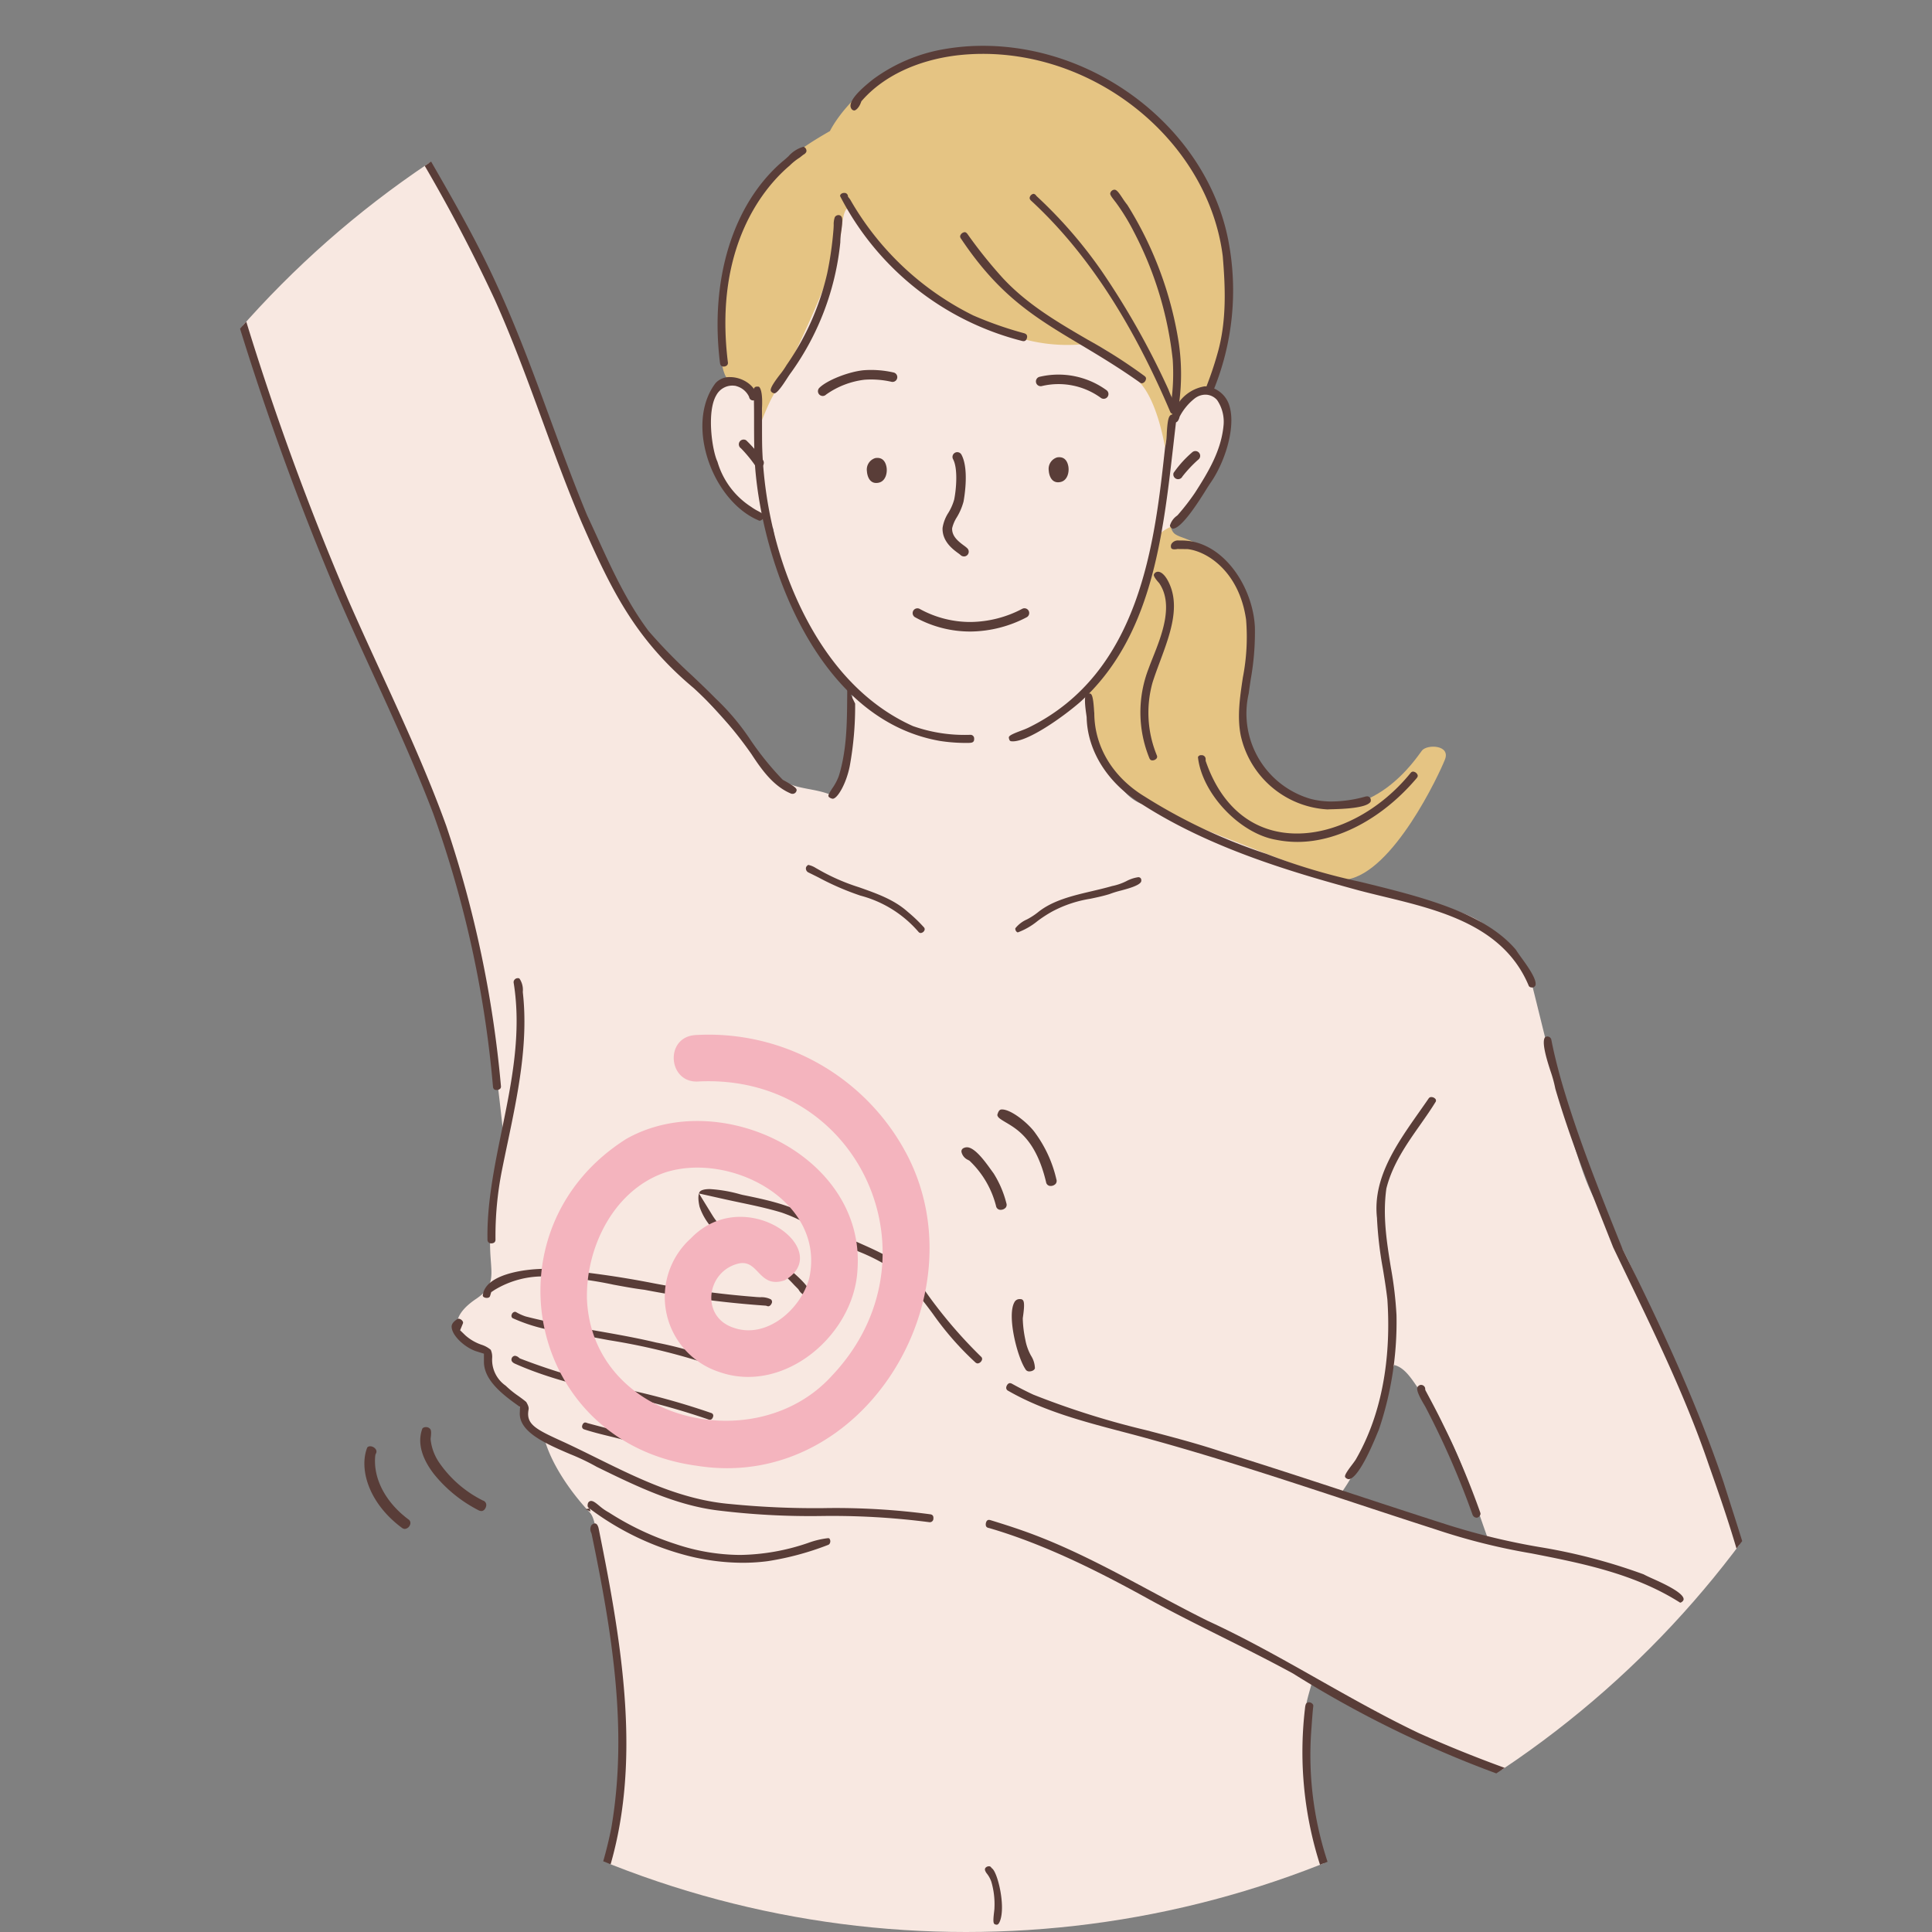 <?xml version="1.0" encoding="UTF-8"?> <svg xmlns="http://www.w3.org/2000/svg" xmlns:xlink="http://www.w3.org/1999/xlink" width="276" height="276" viewBox="0 0 276 276"><rect x="0" y="0" width="276" height="276" fill="#808080" stroke="none"/><defs><clipPath id="clip-path"><circle id="楕円形_785" data-name="楕円形 785" cx="138" cy="138" r="138" fill="none"></circle></clipPath></defs><g id="アートワーク_56" data-name="アートワーク 56" transform="translate(138 138)"><g id="グループ_18373" data-name="グループ 18373" transform="translate(-138 -138)"><g id="グループ_18372" data-name="グループ 18372"><g id="グループ_18371" data-name="グループ 18371" clip-path="url(#clip-path)"><g id="グループ_18370" data-name="グループ 18370" transform="translate(25.172 -184.899)"><path id="パス_31604" data-name="パス 31604" d="M163.486,70.977s-.365,2.646.548,3.467,3.467.731,6.386,4.015,5.656,6.477,4.744,12.682-3.741,17.973,6.751,21.623,16.788-6.387,17.518-7.3,4.105-.821,3.284,1.277-7.39,16.149-14.05,17.153-14.689-3.467-24.086-7.481-14.325-15.875-14.6-18.7S159.746,72.345,163.486,70.977Z" transform="translate(-21.465 186.654)" fill="#e5c483"></path><path id="パス_31605" data-name="パス 31605" d="M246.68,220.7c-2.41-5.642-4.2-12.313-6.568-17.974-.885-1.9-1.9-4.842-2.972-6.633-1.894-3.576-3.114-7.448-4.887-11.084-1.874-4.067-4.593-7.691-6.231-11.873-3.022-7.653-7.367-26.864-7.888-28.439a22.445,22.445,0,0,0-7.214-8.618c-3.717-2.491-14.492-4.316-15.071-4.421-5.173-.941-27.119-9.876-33.408-12.449a6.421,6.421,0,0,1-3.813-4.674,9.576,9.576,0,0,1-3.365-7.7,17.962,17.962,0,0,1-.506-3.766,29.509,29.509,0,0,0,4.795-6.361,13.678,13.678,0,0,0,1.915-4.287,17.5,17.5,0,0,0,1.1-3.559,9.82,9.82,0,0,1,.805-1.6c.576-2.487,1.009-4.346,1.13-4.829.13-.523-.75-1.873,3.447-3.332,2.672-4.325,6.69-9.377,6.876-14.473.144-2.055-1.731-3.828-2.39-4.852-.256-.4.346-1.468.53-1.991,4.795-21.006-6.068-40.956-27.636-45.6-9.72-1.65-21.938,1.936-27.129,10.8-4.288,3.681-9.181,6.995-11.939,12.123-2.906,5.979-3.7,13.1-3.345,19.707.052,1.481.788,3.005.391,4.454-.116.293-.918.3-1.048.578-4.014,4.562-1.378,11.194,1,14.872,1.52,2.429,5.145,2.731,6.578,5.188,1.268,7.859,4.353,16.786,11.186,21.972.454,3.833-.578,6.679-.578,10.529,0,2.237-2.121,5.592-1.659,5.823-3.008-1.5-5.735-.82-8.368-2.861-4.685-4.924-9.127-9.979-13.728-15.011a95.156,95.156,0,0,1-8.06-10.194,102.137,102.137,0,0,1-8.072-17.517c-4.594-12.274-8.794-26.143-15.6-37.411-2.913-5.15-5.673-10.353-8.906-15.31-.652-1.083-.843-2.631-1.459-3.779A115.9,115.9,0,0,0,57-6.464c.628-8.516,1.435-18.934,1.949-27.59a209.18,209.18,0,0,0,1.613-22.9c.349-4.888.586-7.682.706-12.588a109.918,109.918,0,0,0,1.9-15.2c1.034-5.854,1.259-11.743,3.78-17.165,3.368-1.655,6.758-4.9,8.393-6.478,3.238-2.959,5.048-6.017,7.047-9.854,2.78-5.336,5.69-10.4,8.612-15.1.789-1.744,3.522-3.618,3.272-5.595-.431-3.421-4.546-1.332-6.235.861-1.739,1.936-3.875,3.41-5.759,5.186-3.808,3.588-4.164,5.394-9.674,3.768-.266-5.219-.967-10.2-.792-15.415-.012-4.851-.331-9.7-.071-14.55.106-4.848.982-10.562-.559-15.174-1.089-3.262-4.646-4.124-6.5,3.177-2.168,8.565-1.637-.919-7.633-3.509-2.086-.9-3.367-3.366-6.393,3.373-.593,1.322-.6,3.816-1.194,5.114-3.236,3.973-4.177,2.26-4.735,7.958-.322,2.224-.019,4.386-.147,6.628-.293,3.951-1.119,7.848-1.336,11.808-.043,5.707.439,11.705.9,17.4.665,3.893,1.505,7.736,2.072,11.64v0a11.965,11.965,0,0,1,.383,4.837c-1.642,12.044-4.592,21.544-6.53,32.6C38.4-65.749,37-58.958,35.562-51.36,33.7-41.212,31.709-31.07,30.635-20.8c-.859,4.912-2.072,9.094-3.193,13.959-1.916,10.674-4,22.274-.792,32.219.245,3.272,8.509,29.682,12.744,41.043,1.782,4.084,3.376,8.644,4.835,12.864,2.535,8.884,6.7,14.228,10.036,22.808,1.742,4.286,2.955,7.807,4.9,12.157a114.518,114.518,0,0,1,5.772,14.483c3.714,11.328,6.38,37.9,6.387,38.137-1.369,5.748-1.662,6.222-1.695,11.824-.97,6.805,1.6,8.665-2.265,11.249-3.989,2.7-3.126,5.212-.215,6.721,1.067,1.063,1.377.2,2.076,1.589a4.788,4.788,0,0,0,2.463,5.109c2.972,1.208,1.606,4.731,5.474,6.569,1,3.668,3.856,7.723,6.386,10.4.909.9.759,2.61,1.46,3.74-.014.55.807,3.705,1,5.565a150.9,150.9,0,0,1,1.908,25.188c.186,5.46.254,11.071-1.573,16.3-1.62,3.838-3.37,7.677-3.933,11.847H193.08q-.08-.415-.169-.824a72.928,72.928,0,0,0-3.682-9.3c-2.077-6-2.715-12.371-2.9-18.681.028-2.021-.4-4.013-.38-6.026.116-.972.649-2.582.877-3.533,4.752,3.115,9.782,5.207,15.105,7.487,3.517,1.322,6.885,2.953,10.291,4.523,7.457,2.629,15.072,5.443,23.019,6.016C260.147,264.806,250.568,235.113,246.68,220.7Zm-37.771,3.284c-6.8-3.113-11.4-3.923-18.156-6.021,4.417-5.965,4.906-11.982,7.8-18.588,2.071.462,3.263,3.533,4.7,4.994,4.5,6.331,6.213,13.045,8.849,20.254C211.008,224.166,209.449,224.234,208.909,223.987Z" transform="translate(-24.554 180.532)" fill="#f8e8e1"></path><path id="パス_31606" data-name="パス 31606" d="M116.087,18.544c-4.859,2.821-15.145,8.667-15.784,26.367-.266,7.389,1,8.849,1,8.849s5.183,1.726,4.652,6.477c-.181,1.624.841-1.961,2.189-4.223s9.014-17.806,9.57-23.28,1.631-2.367,2.657-1.053c3.974,5.088,10.548,13.873,23.812,16.7a23.964,23.964,0,0,0,7.647.652c3.687-.473,5.9,2.675,8.506,5.424s3.618,9.309,3.618,9.309.908-7.163,3.416-7.476a10.133,10.133,0,0,0,3.178-.7s3.159-9.939,2.742-17.978c-.552-10.67-11.5-24.128-20.715-27.641-7.664-2.919-20.465-3.973-25.842-1.2C118.732,12.887,116.087,18.544,116.087,18.544Z" transform="translate(-22.693 185.076)" fill="#e5c483"></path><path id="パス_31607" data-name="パス 31607" d="M44.066-163.734c.522-1,2.086-3.6,2.7-3.225s1.612.474,1.8,1.328a17.575,17.575,0,0,1,.285,1.9L47.337-136.14l-5.073.9s-.473-18.445-.19-19.393S44.066-163.734,44.066-163.734Z" transform="translate(-24.134 180.771)" fill="#f8e8e1"></path><path id="パス_31608" data-name="パス 31608" d="M80.6,271.866a.478.478,0,0,1-.186-.038.62.62,0,0,1-.323-.347.483.483,0,0,1-.009-.366c1.4-3.07,2.511-5.628,3.388-8.129a58.626,58.626,0,0,0,1.88-7.093c2.458-14.272-.033-28.538-2.793-41.928l-.022-.1-.057-.158a1.112,1.112,0,0,1,0-1.017.685.685,0,0,1,.532-.306c.29,0,.445.368.523.677,3.511,17.3,6.248,34.129,1.2,49.72a92.784,92.784,0,0,1-3.569,8.7A.654.654,0,0,1,80.6,271.866Z" transform="translate(-23.193 190.149)" fill="#593d38"></path><path id="パス_31609" data-name="パス 31609" d="M186.858,266.851c-.153,0-.314-.042-.451-.35a52.829,52.829,0,0,1-4.471-28.274c.022-.252.075-.663.21-.759l.069-.051a.433.433,0,0,1,.288-.1.714.714,0,0,1,.49.21.427.427,0,0,1,.136.3c-.089.733-.145,1.518-.2,2.276l-.06.848a48.491,48.491,0,0,0,2.9,20.876c.573,1.639,1.134,3.049,1.716,4.309a.4.4,0,0,1-.023.412A.786.786,0,0,1,186.858,266.851Z" transform="translate(-20.684 190.765)" fill="#593d38"></path><path id="パス_31610" data-name="パス 31610" d="M111.9,113.185a.567.567,0,0,1-.241-.051c-2.476-1.046-4.135-3.356-5.623-5.633a57.525,57.525,0,0,0-8.171-9.358l-.068-.06c-8.3-6.961-11.721-13.869-15.988-23.615-2.045-4.8-3.875-9.792-5.645-14.622-2.091-5.709-4.255-11.613-6.808-17.293A232.729,232.729,0,0,0,58.087,21.308q-1.022-1.772-2.037-3.546c-.318-.6-.7-1.235-1.069-1.844a11.912,11.912,0,0,1-2.044-4.739,10.514,10.514,0,0,1,.046-1.35l.03-.438c0-.319.417-.472.637-.472a.363.363,0,0,1,.308.123l.069.076c.1.108.134.21.083.921a4.762,4.762,0,0,0,.274,2.351l.047.1c1.813,3.368,3.726,6.689,5.575,9.9,3.37,5.85,6.842,11.88,9.656,18.083,2.877,6.215,5.283,12.765,7.61,19.1,1.674,4.56,3.4,9.247,5.284,13.8.516,1.1.994,2.142,1.471,3.187,2.079,4.544,4.228,9.24,7.309,13.352A75.469,75.469,0,0,0,97.5,96.235c1.079,1.023,2.3,2.183,3.426,3.33l.073.07a34.065,34.065,0,0,1,4.938,5.9,42.833,42.833,0,0,0,4.433,5.494l.148.148.432.244c1.708.956,1.624,1.139,1.47,1.473A.577.577,0,0,1,111.9,113.185Z" transform="translate(-23.863 185.12)" fill="#593d38"></path><path id="パス_31611" data-name="パス 31611" d="M70.191,154.832c-.335,0-.493-.151-.525-.506a154.955,154.955,0,0,0-8.553-39.036c-2.59-6.79-5.647-13.46-8.6-19.909-1.683-3.674-3.393-7.408-5-11.107A404.233,404.233,0,0,1,31.2,38.263c-.061-.241-.143-.523-.226-.805a11.7,11.7,0,0,1-.343-1.36.374.374,0,0,1,.1-.288.78.78,0,0,1,.547-.207c.363,0,.445.176.48.368l.017.088a396.578,396.578,0,0,0,17.18,48.682c1.5,3.436,3.084,6.886,4.615,10.223l.042.092c3.281,7.149,6.675,14.543,9.382,22.039a161.038,161.038,0,0,1,7.815,37.2.453.453,0,0,1-.11.354A.708.708,0,0,1,70.191,154.832Z" transform="translate(-24.415 185.779)" fill="#593d38"></path><path id="パス_31612" data-name="パス 31612" d="M68.518,174.251a.507.507,0,0,1-.558-.556c-.092-5.154,1-10.474,2.053-15.616,1.4-6.826,2.844-13.878,1.688-21.05a.52.52,0,0,1,.093-.4.6.6,0,0,1,.379-.252.959.959,0,0,1,.138-.009.277.277,0,0,1,.238.086,2.877,2.877,0,0,1,.46,1.832v.073l.009.109c.8,7.2-.731,14.495-2.208,21.546l-.027.123c-.259,1.241-.519,2.48-.765,3.717a48.071,48.071,0,0,0-.913,9.859.551.551,0,0,1-.134.383A.66.66,0,0,1,68.518,174.251Z" transform="translate(-23.492 188.27)" fill="#593d38"></path><path id="パス_31613" data-name="パス 31613" d="M104.075,218.081a32.286,32.286,0,0,1-7.556-.931,39.885,39.885,0,0,1-14.3-6.811l.123.423-.695-.329.545-.114-.076-.051c-.27-.169-.18-.535-.16-.607a.5.5,0,0,1,.456-.415c.325.015.582.2,1.176.689a7.728,7.728,0,0,0,1.395.971,40.624,40.624,0,0,0,9.552,4.514,29.408,29.408,0,0,0,9.18,1.543,31.07,31.07,0,0,0,9.688-1.708,12.5,12.5,0,0,1,2.814-.684c.242,0,.242,0,.345.226a.641.641,0,0,1-.017.469.445.445,0,0,1-.215.245,41.176,41.176,0,0,1-8.668,2.339A27.513,27.513,0,0,1,104.075,218.081Z" transform="translate(-23.154 190.071)" fill="#593d38"></path><path id="パス_31614" data-name="パス 31614" d="M54.575.942c-.218-.066-.265-.14-.282-.166-.336-.534.078-2.309.324-3.368a12.994,12.994,0,0,0,.458-2.836c.9-5.849,1.319-11.193,1.771-17.566.817-9.205,1.452-18.523,2.066-27.534.628-9.22,1.278-18.754,2.12-28.144a168.908,168.908,0,0,1,3.277-20.384l.023-.1.014-.166c.022-.393.471-.482.627-.482a.444.444,0,0,1,.4.186,5.325,5.325,0,0,1-.331,2.559,12.439,12.439,0,0,0-.485,2.306c-1.074,5.518-1.893,11.08-2.429,16.49-.8,9.157-1.438,18.454-2.054,27.446l-.005.069c-.627,9.153-1.275,18.617-2.093,27.905-.376,5.373-.856,11.608-1.791,17.726A14.291,14.291,0,0,0,55.8-2.568c-.253,2.693-.536,3.51-1.21,3.51Z" transform="translate(-23.833 182.432)" fill="#593d38"></path><path id="パス_31615" data-name="パス 31615" d="M28.42,30.81c-.07,0-.419-.013-.5-.27l-.035-.1C22.019,15.8,25.115.591,28.11-14.122c.658-3.231,1.327-6.525,1.9-9.773,1.211-6.173,2.151-12.51,3.06-18.639.807-5.454,1.632-11.029,2.647-16.494C38.567-73.691,41.877-88,45.03-101.286c.135-.446.233-.948.327-1.434.393-2.035.631-2.188.947-2.188a1.54,1.54,0,0,1,.177.011.687.687,0,0,1,.319.26.456.456,0,0,1,.088.332C41.443-81.623,35.957-57.234,32.719-32.63c-.744,5.5-1.929,11.12-3.074,16.556C27.22-4.569,24.715,7.32,26.022,19.28l.014.1A65.893,65.893,0,0,0,28,26.877c.286.931.573,1.869.851,2.837l.024.075a1.127,1.127,0,0,1,.079.7A.551.551,0,0,1,28.42,30.81Z" transform="translate(-24.565 182.306)" fill="#593d38"></path><path id="パス_31616" data-name="パス 31616" d="M67-102.849c-.275-.137-.44-.286-.446-.4a2.461,2.461,0,0,1,1.324-1.61l.092-.055.44-.321a45.97,45.97,0,0,0,6.122-5.036c3.318-3.291,5.353-7.333,7.322-11.242.876-1.741,1.776-3.527,2.767-5.2a60.911,60.911,0,0,1,3.435-5.374,55.466,55.466,0,0,0,3.972-6.359l1.032-2.04c.9,1.7-.31,3.611-2.328,6.421-.572.794-1.108,1.54-1.542,2.284-1.721,2.521-3.069,4.681-4.229,6.774l-.779,1.529c-3.762,7.4-7.01,13.8-14.037,18.376a8.181,8.181,0,0,0-1.7,1.305c-.486.446-1.034.951-1.376.951A.56.56,0,0,1,67-102.849Zm7.1-25.334c-.331,0-.48-.406-.505-.547a.435.435,0,0,1,.308-.55c4.6-1.185,7.436-4.913,9.942-8.2l.1-.133c1.767-2.025,4.468-4.212,6.7-4.212a2.9,2.9,0,0,1,1.729.557l-2.165.649c-3.281.983-5.315,3.546-7.283,6.024-1.8,2.267-3.5,4.405-6.063,5.366l-.1.042a20.132,20.132,0,0,1-2.374.945A.907.907,0,0,1,74.095-128.183Z" transform="translate(-23.527 181.393)" fill="#593d38"></path><path id="パス_31617" data-name="パス 31617" d="M46.309-108.426a.457.457,0,0,1-.115-.014c-.332-.082-.6-.526-.776-1.253l-.031-.109c-.18-.556-.364-1.094-.546-1.633l-.036-.107c-.387-1.137-.787-2.311-1.11-3.466-1.936-7.143-2.582-15.016-2.034-24.775l0-.074-.006-.123a76.6,76.6,0,0,1,.093-16.049c.776-5.578,3.063-11.55,5.23-11.55a2.446,2.446,0,0,1,1.37.563c1.083,1.727.967,3.988.845,6.381-.042.807-.089,1.722-.075,2.589a61.413,61.413,0,0,0,.361,8.9.482.482,0,0,1-.118.332.618.618,0,0,1-.4.236h-.006a.615.615,0,0,1-.621-.557,68.638,68.638,0,0,1-.293-10.291c.028-1.3.056-2.584.059-3.866v-.31s.007-2.455-.986-2.54c-1.659-.142-1.962,2.2-1.962,2.2-3.15,6.824-2.831,14.189-2.522,21.313.067,1.558.136,3.168.166,4.741a65.313,65.313,0,0,0,.822,16.966,49.926,49.926,0,0,0,2.535,9.819,7.428,7.428,0,0,0,.422,1.231,2.186,2.186,0,0,1,.288,1.041A.6.6,0,0,1,46.309-108.426Z" transform="translate(-24.151 180.757)" fill="#593d38"></path><path id="パス_31618" data-name="パス 31618" d="M56.111-149.147a.491.491,0,0,1-.547-.5,80.625,80.625,0,0,1-.691-15.048c.019-.494.042-.969.067-1.445l.007-.149a34.534,34.534,0,0,0-.094-6.555l-.421-3a2.333,2.333,0,0,1,1.237,1.56,22.583,22.583,0,0,1,.445,7.338c-.028.587-.054,1.173-.073,1.753a79.39,79.39,0,0,0,.67,15.534.449.449,0,0,1-.1.332A.689.689,0,0,1,56.111-149.147ZM49.078-165.7a.593.593,0,0,1-.581-.44c.565-3.212,1.361-6.831,3.6-9.243a1.939,1.939,0,0,1,1.376-.669l-1.5,2.659a23.307,23.307,0,0,0-2.2,6.4l-.018.084-.015.149C49.726-166.482,49.564-165.7,49.078-165.7Z" transform="translate(-23.973 180.547)" fill="#593d38"></path><path id="パス_31619" data-name="パス 31619" d="M63.726-148.065a.5.5,0,0,1-.557-.506,111.833,111.833,0,0,1-.351-13.87c.035-2.08.07-4.227.05-6.371-.027-.838.03-1.69.088-2.59.149-2.261.448-4.636-.593-6.855,0,0-.4-1.307-1.2-1.307a1.8,1.8,0,0,0-1.307.683,9.331,9.331,0,0,0-2.657,3.937,13.432,13.432,0,0,1-.783,1.566.692.692,0,0,1-.3.069.484.484,0,0,1-.354-.132,1.726,1.726,0,0,1,.03-1.316c.674-2.335,3.091-5.01,4.194-5.389a5.635,5.635,0,0,1,1.02-.293,2.138,2.138,0,0,1,1.7.775c1.411,1.562,1.705,5.517,1.391,8.6l-.006.1c-.154,5.4-.191,11.513-.11,18.19a37.542,37.542,0,0,0,.34,4.207.436.436,0,0,1-.1.32A.68.68,0,0,1,63.726-148.065Z" transform="translate(-23.796 180.439)" fill="#593d38"></path><path id="パス_31620" data-name="パス 31620" d="M70.928-129.136a.618.618,0,0,1-.512-.634c0-1.315.023-2.628.04-3.942l0-.115c.023-1.6.044-3.2.041-4.794.049-3.8-.082-7.637-.209-11.352-.167-4.866-.338-9.837-.11-14.724.008-.761.065-1.5.124-2.286.2-2.648.427-5.65-1.3-8.21a2.343,2.343,0,0,0-1.113-.656,2.972,2.972,0,0,0-1.224.391,8.606,8.606,0,0,0-2.092,3.773c-.1.3-.194.567-.291.817a.4.4,0,0,1-.4.251.787.787,0,0,1-.592-.285.437.437,0,0,1-.039-.434c.89-2.692,2.044-5.581,4.469-5.711,1.574,0,2.7,1.488,3.143,2.963l.029.088c.9,2.417.714,5.055.515,7.848-.069.956-.14,1.946-.163,2.935-.154,3.978-.008,7.805.133,11.507.092,2.435.186,4.934.2,7.449.063,3.583.065,7.287.007,11.013-.034.472-.019.988,0,1.532.024.754.066,2.145-.244,2.471A.683.683,0,0,1,70.928-129.136Z" transform="translate(-23.609 180.523)" fill="#593d38"></path><path id="パス_31621" data-name="パス 31621" d="M116.1,111.74a1.061,1.061,0,0,1-.526-.235c-.154-.181-.161-.284.475-1.261a7.521,7.521,0,0,0,.944-1.8c1.126-3.709,1.152-7.53,1.178-11.223l.006-.744c-.012-.425.116-.557.158-.6a.667.667,0,0,1,.472-.178c.46,0,.531.341.544.6l0,.091-.073.123a.628.628,0,0,1-.242.23l-.328.175.6,1.232a47.61,47.61,0,0,1-.769,8.925C118.043,109.588,116.781,111.74,116.1,111.74Z" transform="translate(-22.317 187.265)" fill="#593d38"></path><path id="パス_31622" data-name="パス 31622" d="M135.173,104.8a24.26,24.26,0,0,1-3.473-.281c-17.372-3.011-25.319-25.029-26.419-39.094-.148-2.082-.15-4.243-.153-6.333,0-1.221,0-2.439-.031-3.656l0-.148-.03-.144a2.244,2.244,0,0,1-.034-.666c.058-.5.3-.549.4-.572.028,0,.114-.011.195-.011.18,0,.22.041.246.069.159.168.513.8.382,3.056v.1c.01.818.01,1.625.01,2.432,0,1.005,0,2.011.023,3.015a58.772,58.772,0,0,0,2.5,15.173c2.116,6.955,7.391,19.4,18.959,24.621l.077.034a22.051,22.051,0,0,0,7.443,1.26q.307,0,.613-.009l.149-.005a.52.52,0,0,1,.538.566c.025.457-.26.547-.511.574S135.49,104.8,135.173,104.8Z" transform="translate(-22.576 186.231)" fill="#593d38"></path><path id="パス_31623" data-name="パス 31623" d="M141.211,104.478c-.4,0-.453-.067-.543-.38-.072-.3-.11-.455,1.631-1.107.4-.152.82-.307,1.208-.5,15.949-7.845,17.976-26.42,19.454-39.983a11.9,11.9,0,0,0,.25-2.136c.142-2.419.4-2.553.891-2.593a.6.6,0,0,1,.491.526q-.221,1.845-.433,3.726c-1.55,13.57-3.154,27.6-13.3,36.806C148.163,101.178,143.382,104.478,141.211,104.478Z" transform="translate(-21.695 186.327)" fill="#593d38"></path><path id="パス_31624" data-name="パス 31624" d="M106.1,73.088a.271.271,0,0,1-.121-.031l-.076-.035c-3.358-1.419-6.278-5.17-7.449-9.559-1.037-3.883-.548-7.538,1.341-10.027a2.673,2.673,0,0,1,2.1-.863c1.672,0,3.6,1.132,3.832,2.822a.568.568,0,0,1-1.114.091l-.046-.155-.079-.142a2.819,2.819,0,0,0-1.684-1.32l-.144-.046-.148-.017a2.673,2.673,0,0,0-.322-.021,2.605,2.605,0,0,0-2.278,1.371c-1.4,2.355-.611,7.881.16,9.5a11.486,11.486,0,0,0,4.812,6.45,7.968,7.968,0,0,0,1.009.615c.559.3.68.392.756.569a.429.429,0,0,1-.047.458A.693.693,0,0,1,106.1,73.088Z" transform="translate(-22.751 186.199)" fill="#593d38"></path><path id="パス_31625" data-name="パス 31625" d="M163.521,74.186a.47.47,0,0,1-.281-.164c-.143-.146-.14-.229-.138-.274a2.59,2.59,0,0,1,1-1.4l.067-.055.1-.108a33.2,33.2,0,0,0,2.377-3.073c1.959-3.035,3.742-6.042,4.1-9.531a5.491,5.491,0,0,0-.9-3.749,2.22,2.22,0,0,0-1.682-.782,2.54,2.54,0,0,0-1.342.409l-.086.055a8.009,8.009,0,0,0-2.162,2.515l-.08.15-.046.165c-.074.263-.242.6-.472.655a.627.627,0,0,1-.169.026.606.606,0,0,1-.5-.306,4.03,4.03,0,0,1,1.1-2.616,5.713,5.713,0,0,1,3.683-2.248,3.908,3.908,0,0,1,3.309,2.251c1.3,2.93-.235,8.2-2.4,11.4-.237.332-.551.835-.885,1.366C167.292,70.186,164.782,74.186,163.521,74.186Z" transform="translate(-21.14 186.23)" fill="#593d38"></path><path id="パス_31626" data-name="パス 31626" d="M107.971,55.45a.737.737,0,0,1-.364-.158c-.225-.2-.472-.408,1.119-2.474a11.983,11.983,0,0,0,.992-1.419,37.552,37.552,0,0,0,5.806-13.132,49.754,49.754,0,0,0,.885-6.189c.018-.208.028-.44.036-.673a2.911,2.911,0,0,1,.165-1.133.62.62,0,0,1,.519-.286.5.5,0,0,1,.265.072c.3.188.369.536.147,2.113a11.36,11.36,0,0,0-.152,1.706,38.475,38.475,0,0,1-7.01,18.569c-.217.286-.449.642-.694,1.022C109.32,54.029,108.4,55.45,107.971,55.45Z" transform="translate(-22.516 185.64)" fill="#593d38"></path><path id="パス_31627" data-name="パス 31627" d="M100.917,51.86c-.321,0-.474-.144-.532-.5-1.481-11.923,1.836-22.677,8.874-28.755.265-.206.584-.49.9-.78a4.509,4.509,0,0,1,2.152-1.367.634.634,0,0,1,.425.577c0,.128-.026.249-.3.485l-.05.017c-.077.036-.6.46-.6.46l-.026.017a8.153,8.153,0,0,0-1.415,1.13c-3.325,2.8-10.912,11.218-8.838,28.078a.514.514,0,0,1-.1.439A.7.7,0,0,1,100.917,51.86Z" transform="translate(-22.699 185.405)" fill="#593d38"></path><path id="パス_31628" data-name="パス 31628" d="M143.336,48.071a.981.981,0,0,1-.206-.026,40.39,40.39,0,0,1-26.015-20.706.417.417,0,0,1,.1-.254.66.66,0,0,1,.49-.188.487.487,0,0,1,.49.28l.017.042.006.025a1,1,0,0,1,.036.2l.286.361a41.347,41.347,0,0,0,17.6,16.591,52.44,52.44,0,0,0,7.239,2.537c.358.1.5.291.45.624C143.815,47.607,143.741,48.071,143.336,48.071Z" transform="translate(-22.277 185.564)" fill="#593d38"></path><path id="パス_31629" data-name="パス 31629" d="M159.822,53.96a.562.562,0,0,1-.312-.13c-3.1-2.192-5.848-3.835-8.506-5.424-6.425-3.839-11.49-6.866-16.949-15l-.049-.069c-.2-.266-.17-.424-.1-.555a.75.75,0,0,1,.6-.415c.08,0,.2.025.372.232a66.985,66.985,0,0,0,4.5,5.688c3.595,4.145,8.259,6.856,12.769,9.478a74.1,74.1,0,0,1,7.994,5.113c.224.165.325.3.236.573A.715.715,0,0,1,159.822,53.96Z" transform="translate(-21.863 185.699)" fill="#593d38"></path><path id="パス_31630" data-name="パス 31630" d="M164.028,57.515c-.15-.017-.3-.3-.4-.429a.534.534,0,0,1-.122-.4,30.15,30.15,0,0,0,.2-5.963,51.214,51.214,0,0,0-5.564-18.283,30.284,30.284,0,0,0-2.524-4.122l-.244-.317c-.452-.582-.645-.873-.59-1.06a.65.65,0,0,1,.576-.495.576.576,0,0,1,.135.017c.3.084.648.611,1.018,1.167a11.725,11.725,0,0,0,.711.991,52.412,52.412,0,0,1,7.343,19.686,30.852,30.852,0,0,1,.072,8.481c-.034.283,0,.747-.275.747Z" transform="translate(-21.346 185.553)" fill="#593d38"></path><path id="パス_31631" data-name="パス 31631" d="M169.788,56.186a.423.423,0,0,1-.15-.027.671.671,0,0,1-.366-.35.426.426,0,0,1-.033-.305A50.321,50.321,0,0,0,171,50.328c1.357-4.732,1.1-9.656.747-13.9C169.735,20.49,154.366,7.537,137.48,7.537a31.9,31.9,0,0,0-3.777.224c-5.605.7-10.36,2.946-13.388,6.331l-.188.21-.1.261c-.267.693-.712,1.062-.931,1.062a.573.573,0,0,1-.309-.133.8.8,0,0,1-.217-.609c.1-1.2,2.2-2.891,3.214-3.705A23.945,23.945,0,0,1,131.6,6.924a32.346,32.346,0,0,1,5.891-.537c16.692,0,32.1,12.261,35.074,27.913a37.651,37.651,0,0,1-2.18,21.388A.707.707,0,0,1,169.788,56.186Z" transform="translate(-22.241 185.057)" fill="#593d38"></path><path id="パス_31632" data-name="パス 31632" d="M215.125,138.678a.547.547,0,0,1-.45-.191c-3.574-8.637-12.731-10.853-20.809-12.807-1.235-.3-2.426-.588-3.573-.893-9.9-2.693-21.284-6.09-30.973-12.334-4.781-2.916-7.7-7.516-7.821-12.312l-.005-.1-.068-.5c-.1-.713-.327-2.37.01-2.771a.653.653,0,0,1,.4-.1c.305.013.55.024.7,2.158.017.253.033.476.053.688.03,4.786,2.653,9.13,7.195,11.886a78.222,78.222,0,0,0,17.4,8.19,88.3,88.3,0,0,0,13.39,3.993c8.7,2.13,17.7,4.334,22.253,9.713.218.357.545.809.862,1.246.731,1.012,2.089,2.892,1.939,3.755-.011.064-.032.181-.27.353A.828.828,0,0,1,215.125,138.678Z" transform="translate(-21.433 187.289)" fill="#593d38"></path><path id="パス_31633" data-name="パス 31633" d="M160.7,106.656c-.189,0-.339-.063-.454-.371a17.32,17.32,0,0,1-.09-12.746c.176-.491.376-.994.59-1.531,1.288-3.233,3.028-7.6.918-10.68,0,0-.847-.893-.758-1.213a.631.631,0,0,1,.592-.408c.422,0,.9.4,1.316,1.107,2.016,3.515.463,7.692-1.037,11.731-.367.986-.746,2.005-1.062,3a16.031,16.031,0,0,0,.631,10.429.423.423,0,0,1-.047.4A.778.778,0,0,1,160.7,106.656Z" transform="translate(-21.242 186.869)" fill="#593d38"></path><path id="パス_31634" data-name="パス 31634" d="M185.606,113.769a13.482,13.482,0,0,1-12.388-10.536c-.539-2.71-.132-5.436.3-8.323a30.168,30.168,0,0,0,.457-8.271c-.981-6.83-5.533-9.74-8.36-10.057l-1.448-.015a2.1,2.1,0,0,1-.412.047c-.242,0-.4-.057-.464-.172a.68.68,0,0,1,.044-.633,1.1,1.1,0,0,1,1.037-.457l.186,0,.248,0c5.82,0,10.17,6.544,10.43,12.417a38.217,38.217,0,0,1-.6,7.446c-.1.681-.2,1.336-.283,1.989a12.7,12.7,0,0,0,8.94,15.085,11.931,11.931,0,0,0,2.927.348,18.459,18.459,0,0,0,4.7-.674,1.36,1.36,0,0,1,.359-.063.467.467,0,0,1,.21.046.6.6,0,0,1,.278.3c.075.32-.008.431-.039.474-.65.875-4,.978-5.256,1.018C186.146,113.746,185.856,113.755,185.606,113.769Z" transform="translate(-21.137 186.762)" fill="#593d38"></path><path id="パス_31635" data-name="パス 31635" d="M181.23,117.671a15.486,15.486,0,0,1-3.036-.3c-5.218-.885-10.622-6.61-11.186-11.817a.462.462,0,0,1,.484-.272.555.555,0,0,1,.614.549l0,.26.086.243c2.316,6.537,6.921,10.137,12.968,10.137,5.694,0,11.92-3.325,16.248-8.678a.453.453,0,0,1,.336-.168.767.767,0,0,1,.62.428c.058.127.085.277-.118.517C193.417,114.269,187.055,117.671,181.23,117.671Z" transform="translate(-21.044 187.502)" fill="#593d38"></path><path id="パス_31636" data-name="パス 31636" d="M236.146,255.66a10.941,10.941,0,0,1-1.255-.074l-.112-.009a.492.492,0,0,1-.34-.171.612.612,0,0,1-.167-.431c.03-.36.044-.528,1.94-.57a11.426,11.426,0,0,0,1.66-.117l.085-.015.129-.038a10.89,10.89,0,0,0,6.589-5.761c5.357-10.833-2.319-32.657-5.6-41.976l-.289-.823c-3.116-9.17-7.344-17.946-11.434-26.433q-1.113-2.309-2.219-4.62l-.892-2.255c-2.629-6.634-5.345-13.488-7.371-20.406a18.682,18.682,0,0,0-.7-2.553c-.441-1.371-1.26-3.925-.821-4.719.023-.04.07-.125.318-.191h.057a.589.589,0,0,1,.568.423c.328,1.708.765,3.517,1.42,5.864,2.3,7.971,5.42,15.743,8.433,23.259l.367.915.029.057c4.807,9.611,10.271,21.064,14.353,33.134.324,1.024.663,2.082,1,3.145,3.413,10.647,6.942,21.654,5.321,32.608C246.25,249.753,242.45,255.66,236.146,255.66Z" transform="translate(-19.852 188.471)" fill="#593d38"></path><path id="パス_31637" data-name="パス 31637" d="M188.025,207.53a.763.763,0,0,1-.409-.188c-.166-.176-.292-.305.831-1.787.2-.261.389-.517.556-.763l.05-.081c4.49-7.77,4.929-16.724,4.507-22.869-.178-1.536-.422-3.03-.637-4.349a54.637,54.637,0,0,1-.841-7.158l0-.085c-.655-5.685,2.768-10.546,6.077-15.248.433-.618.846-1.2,1.247-1.786l.065-.092a.423.423,0,0,1,.37-.18.769.769,0,0,1,.6.286.385.385,0,0,1,.038.356c-.672,1.1-1.421,2.167-2.214,3.3-1.944,2.766-3.938,5.6-4.823,9.027l-.026.107c-.545,3.905.057,7.64.639,11.251a54.094,54.094,0,0,1,.809,6.821,47.924,47.924,0,0,1-2.511,16.344c-.075.172-.171.406-.279.666l-.026.064C189.769,206.7,188.549,207.53,188.025,207.53Z" transform="translate(-20.537 188.68)" fill="#593d38"></path><path id="パス_31638" data-name="パス 31638" d="M143.58,191.436a.6.6,0,0,1-.557-.282l-.051-.085c-1.153-1.764-2.607-7.544-1.562-9.475a.824.824,0,0,1,.843-.481c.042,0,.085,0,.129,0,.354.107.582.281.291,2.373l-.048.348v.121a16.238,16.238,0,0,0,.357,2.921,7.463,7.463,0,0,0,.821,2.321,3.494,3.494,0,0,1,.555,1.785C144.3,191.261,143.911,191.436,143.58,191.436Z" transform="translate(-21.685 189.376)" fill="#593d38"></path><path id="パス_31639" data-name="パス 31639" d="M206.047,212.042a.661.661,0,0,1-.579-.462,119.944,119.944,0,0,0-6.72-15.366l-.138-.238c-1.331-2.228-1.141-2.589-.754-2.831a.45.45,0,0,1,.253-.073.59.59,0,0,1,.593.438l.033.3.142.266c.75,1.4,1.615,3.023,2.4,4.646a117.529,117.529,0,0,1,5.324,12.639.436.436,0,0,1-.041.327.663.663,0,0,1-.36.328A.479.479,0,0,1,206.047,212.042Z" transform="translate(-20.288 189.672)" fill="#593d38"></path><path id="パス_31640" data-name="パス 31640" d="M236.555,224.188c-6.528-4.155-14.018-5.624-21.264-7.044a90.4,90.4,0,0,1-13.7-3.435c-3.936-1.265-7.879-2.564-11.691-3.82l-.087-.029c-9.337-3.079-18.977-6.258-28.546-8.908-1.455-.41-2.929-.8-4.4-1.185-5.553-1.458-11.294-2.968-16.286-5.837a.475.475,0,0,1-.278-.6c.066-.249.268-.507.5-.507a.709.709,0,0,1,.317.1c1.04.575,2.033,1.081,3.028,1.544a117.1,117.1,0,0,0,16.177,5.093c3.606.945,7.323,1.918,10.873,3.109,6.289,1.947,12.62,4.028,18.744,6.04,4.064,1.336,8.653,2.845,13.124,4.272a97.715,97.715,0,0,0,13.3,3.245,81.446,81.446,0,0,1,14.965,3.911c.4.217.957.468,1.5.71,1.206.545,4.405,1.99,4.21,2.929A.68.68,0,0,1,236.555,224.188Z" transform="translate(-21.704 189.665)" fill="#593d38"></path><path id="パス_31641" data-name="パス 31641" d="M229.5,253.827a.358.358,0,0,1-.144-.033l-.128-.054-.136-.031a156.478,156.478,0,0,1-47.753-19.865c-3.383-1.847-6.8-3.554-10.106-5.206-3.5-1.75-7.087-3.539-10.546-5.443-6.606-3.644-14.469-7.7-22.7-10.118l-.117-.029c-.25-.05-.485-.161-.44-.613.005-.055.066-.545.44-.545a.871.871,0,0,1,.182.022c1.412.433,3.109.964,4.749,1.546,6.318,2.22,12.347,5.456,18.177,8.586,2.631,1.412,5.352,2.872,8.088,4.234,5.406,2.482,10.67,5.457,15.761,8.333,4.7,2.655,9.542,5.394,14.5,7.754a183.024,183.024,0,0,0,22.872,8.447c2.2.637,4.5,1.2,7.014,1.715.607.126.732.316.807.429a.444.444,0,0,1-.006.485A.671.671,0,0,1,229.5,253.827Z" transform="translate(-21.775 190.137)" fill="#593d38"></path><path id="パス_31642" data-name="パス 31642" d="M137.26,190.679a.571.571,0,0,1-.366-.183,43.1,43.1,0,0,1-6-6.853,59.744,59.744,0,0,0-4.651-5.636l-.058-.059-.106-.086a27.361,27.361,0,0,0-5.844-3.176c-1.173-.518-2.281-1.005-3.335-1.587-.777-.413-1.5-.852-2.272-1.316a24.276,24.276,0,0,0-5.387-2.662c-1.988-.6-4-1.025-5.948-1.432l-.1-.023c-.727-.153-1.452-.305-2.175-.467l-3.572-.8,1.918,3.116c1.559,2.534,3.954,3.614,6.271,4.659a21.184,21.184,0,0,1,2.982,1.532c.369.361.833.748,1.367,1.195,1.075.9,3.276,2.735,3.3,3.691,0,.051,0,.171-.25.4a.307.307,0,0,1-.2.067,1.839,1.839,0,0,1-1.125-.876l-.081-.121-.568-.574a23.1,23.1,0,0,0-3.907-3.409l-.152-.1-.168-.06c-5.063-1.783-8.194-4.346-9.3-7.619-.347-1.518-.061-2.035.035-2.157.111-.139.444-.372,1.434-.372a20.262,20.262,0,0,1,4.365.754l.33.081c3.755.757,7.081,1.523,9.933,3.26l.562.332c1.6.948,3.257,1.925,5,2.76l1.052.469c3.244,1.439,6.6,2.925,8.66,5.688l.229.313a67.1,67.1,0,0,0,8.606,10.282.412.412,0,0,1,.115.507A.737.737,0,0,1,137.26,190.679Z" transform="translate(-22.765 188.997)" fill="#593d38"></path><path id="パス_31643" data-name="パス 31643" d="M108.092,182.239a.486.486,0,0,1-.151-.028l-.185-.06-.2-.013a142.857,142.857,0,0,1-17.139-2.253l-.089-.013c-1.308-.158-2.787-.43-4.354-.72a53.418,53.418,0,0,0-9.418-1.165,13.346,13.346,0,0,0-7.58,1.923l-.465.308-.16.537c-.056.19-.22.286-.487.286-.048,0-.461-.009-.561-.3.241-3.042,5.9-3.849,8.879-3.849.456,0,.89.015,1.29.046a133.77,133.77,0,0,1,13.841,1.937,130.628,130.628,0,0,0,14.85,2.02c.195.023.481.038.771.052a2.967,2.967,0,0,1,1.521.3.45.45,0,0,1,.123.561C108.5,182.015,108.3,182.239,108.092,182.239Z" transform="translate(-23.508 189.272)" fill="#593d38"></path><path id="パス_31644" data-name="パス 31644" d="M131.293,212.915a1.072,1.072,0,0,1-.159-.013,107.93,107.93,0,0,0-15.413-.873,108.4,108.4,0,0,1-14.641-.786c-6.134-.736-11.853-3.531-17.383-6.235a31.7,31.7,0,0,0-3.807-1.821c-3.425-1.467-7.306-3.131-7.191-5.9l.035-.833-.675-.486c-2.223-1.6-4.492-3.557-4.483-5.988l0-1.141-1.088-.34c-1.464-.457-3.359-2.063-3.516-3.373-.025-.208-.083-.695.866-1.263a.326.326,0,0,1,.12-.02.745.745,0,0,1,.557.336.336.336,0,0,1,.058.344l-.4.972.757.732a6.79,6.79,0,0,0,2.289,1.331,3.826,3.826,0,0,1,1.331.728,2.48,2.48,0,0,1,.2,1.189,4.51,4.51,0,0,0,1.932,3.935,14.027,14.027,0,0,0,1.823,1.479c.4.29.777.561,1.112.847.407.689.367.914.328,1.133-.378,2.131,1.133,2.819,5.173,4.657,1.493.694,3.007,1.442,4.471,2.166,6.007,2.969,12.219,6.039,19.2,6.626a122.645,122.645,0,0,0,13.278.584,101.814,101.814,0,0,1,15.3.886c.119.023.466.091.418.6A.505.505,0,0,1,131.293,212.915Z" transform="translate(-23.615 189.443)" fill="#593d38"></path><path id="パス_31645" data-name="パス 31645" d="M99.7,190.412a.5.5,0,0,1-.188-.036,92.5,92.5,0,0,0-14.285-3.443q-1.2-.223-2.4-.449c-1.245-.291-2.577-.5-3.866-.7a23.8,23.8,0,0,1-7.513-2.009.424.424,0,0,1-.11-.494.539.539,0,0,1,.446-.4.512.512,0,0,1,.161.03,6.977,6.977,0,0,0,1.4.635c3.34.862,6.724,1.455,10,2.029,2.845.5,5.787,1.014,8.623,1.693a53.054,53.054,0,0,1,7.97,2.192.469.469,0,0,1,.235.255.491.491,0,0,1-.471.7Z" transform="translate(-23.409 189.42)" fill="#593d38"></path><path id="パス_31646" data-name="パス 31646" d="M99.664,198.155a.639.639,0,0,1-.235-.052,105.079,105.079,0,0,0-12.518-3.444c-5.083-1.172-10.337-2.386-15.131-4.53-.363-.172-.528-.4-.467-.675a.541.541,0,0,1,.482-.441.952.952,0,0,1,.557.256l.131.108.158.065a92.121,92.121,0,0,0,14.681,4.281A103.561,103.561,0,0,1,99.88,197.2a.392.392,0,0,1,.233.493C100.076,197.869,99.92,198.155,99.664,198.155Z" transform="translate(-23.409 189.571)" fill="#593d38"></path><path id="パス_31647" data-name="パス 31647" d="M98.39,204.249a.661.661,0,0,1-.227-.04,102.7,102.7,0,0,0-10.539-3.276c-.81-.226-1.648-.431-2.486-.637-1.238-.3-2.518-.617-3.726-1.013a.419.419,0,0,1-.247-.518c.037-.175.187-.453.429-.453a.624.624,0,0,1,.239.056l.071.03.075.019c1.2.327,2.412.641,3.62.957a122.306,122.306,0,0,1,12.592,3.776l.1.036.1.019a.663.663,0,0,1,.458.336.449.449,0,0,1,.025.406A.493.493,0,0,1,98.39,204.249Z" transform="translate(-23.166 189.801)" fill="#593d38"></path><path id="パス_31648" data-name="パス 31648" d="M138.939,268.523c-.39-.062-.516-.144-.334-1.7.024-.2.046-.4.063-.586l0-.075a11.342,11.342,0,0,0-.44-3.763,4,4,0,0,0-.613-1.141,1.6,1.6,0,0,1-.3-.534l0-.072a.345.345,0,0,1,.1-.277.664.664,0,0,1,.464-.195.346.346,0,0,1,.306.141l.079.107.1.085c.784.663,1.9,5.293,1.113,7.443-.207.568-.4.568-.5.568Z" transform="translate(-21.778 191.33)" fill="#593d38"></path><path id="パス_31649" data-name="パス 31649" d="M164.1,58.462a.476.476,0,0,1-.436-.218c-5.571-13.109-12.054-22.97-19.824-30.165-.334-.28-.319-.464-.264-.613a.672.672,0,0,1,.529-.444.559.559,0,0,1,.369.248l.048.063.056.054a65.382,65.382,0,0,1,9.208,10.6,112.933,112.933,0,0,1,9.586,16.99,11.507,11.507,0,0,0,.54,1.244c.881,1.831.73,2.017.335,2.234h0A1.437,1.437,0,0,1,164.1,58.462Z" transform="translate(-21.624 185.567)" fill="#593d38"></path><path id="パス_31650" data-name="パス 31650" d="M122.506,67.385a1.951,1.951,0,0,1-.366.033c-1.155-.043-1.271-1.489-1.28-1.654a1.713,1.713,0,0,1,1.187-1.9c1.1-.183,1.488.6,1.611,1.29C123.8,65.963,123.537,67.187,122.506,67.385Z" transform="translate(-22.184 186.477)" fill="#593d38"></path><path id="パス_31651" data-name="パス 31651" d="M147.857,67.289a1.95,1.95,0,0,1-.366.033c-1.155-.043-1.272-1.49-1.281-1.655a1.714,1.714,0,0,1,1.188-1.9c1.1-.182,1.488.6,1.61,1.291C149.15,65.867,148.887,67.091,147.857,67.289Z" transform="translate(-21.558 186.475)" fill="#593d38"></path><path id="パス_31652" data-name="パス 31652" d="M128.755,130.308a.437.437,0,0,1-.334-.183,16.482,16.482,0,0,0-8.279-5.16,38.71,38.71,0,0,1-6-2.6c-.465-.233-.931-.465-1.4-.694a.638.638,0,0,1-.383-.495.5.5,0,0,1,.158-.466l.052-.049c.079-.079.111-.079.144-.079a3.182,3.182,0,0,1,1.071.45l.227.124a29.236,29.236,0,0,0,5.951,2.622c2.565.907,4.987,1.764,6.915,3.485a21.7,21.7,0,0,1,2.306,2.2.4.4,0,0,1,.1.471A.649.649,0,0,1,128.755,130.308Z" transform="translate(-22.395 187.88)" fill="#593d38"></path><path id="パス_31653" data-name="パス 31653" d="M141.892,130.18a.474.474,0,0,1-.231-.177.587.587,0,0,1-.115-.409,4.338,4.338,0,0,1,1.66-1.271,9.9,9.9,0,0,0,1.574-1.021c2.1-1.7,4.959-2.369,7.722-3.02.955-.225,1.941-.457,2.879-.729a8.027,8.027,0,0,0,2.033-.7,5.208,5.208,0,0,1,1.684-.561.418.418,0,0,1,.4.214.6.6,0,0,1,.014.44c-.282.557-1.9.99-2.865,1.249a14.133,14.133,0,0,0-1.635.505c-.871.274-1.775.465-2.732.668a17.308,17.308,0,0,0-5.431,1.807,18.187,18.187,0,0,0-2.137,1.386A9.957,9.957,0,0,1,141.892,130.18Z" transform="translate(-21.673 187.922)" fill="#593d38"></path><path id="パス_31654" data-name="パス 31654" d="M58.781-115.509a.384.384,0,0,1-.414-.3c-.271-2.284-.238-5.445,1.411-7.7,1.582-2.191,4.547-4.742,7.708-4.742a5.5,5.5,0,0,1,1.772.291l.056.019.057.013a.383.383,0,0,1,.217.184.571.571,0,0,1,.07.424c-.046.163-.09.317-.523.317a2.345,2.345,0,0,1-.816-.17l-.2-.077-.211,0c-3.49,0-6.3,2.62-7.793,5.071l-.032.052-.025.054a11.781,11.781,0,0,0-.75,5.844l0,.071.012.071a.417.417,0,0,1-.069.378A.652.652,0,0,1,58.781-115.509Z" transform="translate(-23.732 181.729)" fill="#593d38"></path><path id="パス_31655" data-name="パス 31655" d="M56.582,213.436a.771.771,0,0,1-.454-.182c-4.8-3.575-6.106-8.469-4.917-11.457a.56.56,0,0,1,.423-.173,1.011,1.011,0,0,1,.794.437.567.567,0,0,1,.025.592l-.082.182-.033.261c-.267,3.2,1.508,6.558,4.753,8.976a.611.611,0,0,1,.24.744A.9.9,0,0,1,56.582,213.436Z" transform="translate(-23.916 189.883)" fill="#593d38"></path><path id="パス_31656" data-name="パス 31656" d="M67.319,210.945a.9.9,0,0,1-.32-.069,19.723,19.723,0,0,1-6.438-5.193c-1.28-1.644-2.6-4.112-1.654-6.555a.742.742,0,0,1,.5-.175.782.782,0,0,1,.473.151c.253.184.32.423.2,1.4l-.013.113.007.15a7.206,7.206,0,0,0,1.257,3.311l.061.087a16.483,16.483,0,0,0,6.152,5.279.664.664,0,0,1,.452.815C67.926,210.6,67.67,210.945,67.319,210.945Z" transform="translate(-23.724 189.817)" fill="#593d38"></path><path id="パス_31657" data-name="パス 31657" d="M139.643,168.878a.643.643,0,0,1-.664-.546,13.453,13.453,0,0,0-3.677-6.356l-.135-.127-.217-.114a1.642,1.642,0,0,1-.912-1.141.513.513,0,0,1,.238-.5,1.126,1.126,0,0,1,.541-.152c1.122,0,2.595,2.04,3.385,3.137.148.2.287.4.417.572a14.789,14.789,0,0,1,1.834,4.278.668.668,0,0,1-.081.618A.954.954,0,0,1,139.643,168.878Z" transform="translate(-21.859 188.853)" fill="#593d38"></path><path id="パス_31658" data-name="パス 31658" d="M146.664,165.6a.639.639,0,0,1-.66-.544c-1.423-5.983-4.044-7.529-5.777-8.551-.918-.542-1.119-.713-1.191-1.044.2-.79.488-.79.676-.79,1.345,0,3.843,2.05,4.761,3.39a17.989,17.989,0,0,1,3,6.586.677.677,0,0,1-.081.623A.958.958,0,0,1,146.664,165.6Z" transform="translate(-21.735 188.722)" fill="#593d38"></path><path id="パス_31659" data-name="パス 31659" d="M97.677,205.829c-24.287-3.263-30.448-33.812-10.086-46.682,13.278-7.55,34.214,2.392,33.044,18.664-.463,9.335-10.532,17.918-19.806,14.6a11.267,11.267,0,0,1-3.989-19.077c7.736-8.01,20.761,1.732,13.4,6-3.856,1.305-3.675-3.34-6.9-2.312-4.349,1.317-5.034,7.539-.457,9.069,4.755,1.725,9.707-2.644,10.869-7.1,2.349-10.939-11.242-18.065-20.575-15.068-7.311,2.491-11.323,10.61-11.193,18.005.666,17.439,24.051,23.173,35.034,11,15.768-16.7,3.989-43.091-19.052-42-4.354.347-4.945-6.191-.625-6.618A31.969,31.969,0,0,1,127.659,161.3C138.352,181.64,121.394,209.626,97.677,205.829Z" transform="translate(-23.309 188.464)" fill="#f4b4be"></path><path id="パス_31660" data-name="パス 31660" d="M134.455,77.931a.681.681,0,0,1-.489-.206,3.248,3.248,0,0,0-.319-.247c-.755-.552-2.325-1.7-2.241-3.63a5.537,5.537,0,0,1,.839-2.169,7.541,7.541,0,0,0,.819-1.869c.31-1.538.542-4.467-.16-5.769a.681.681,0,1,1,1.2-.646c1.183,2.195.3,6.641.3,6.685a8.564,8.564,0,0,1-.956,2.248,5.1,5.1,0,0,0-.676,1.579c-.048,1.106.806,1.827,1.686,2.472a4.1,4.1,0,0,1,.49.4.68.68,0,0,1-.488,1.156Z" transform="translate(-21.924 186.457)" fill="#593d38"></path><path id="パス_31661" data-name="パス 31661" d="M135.577,88.122a16.2,16.2,0,0,1-8.028-2.058.681.681,0,0,1,.732-1.15,14.954,14.954,0,0,0,7.3,1.844,16.157,16.157,0,0,0,7.3-1.876.681.681,0,1,1,.646,1.2A17.577,17.577,0,0,1,135.577,88.122Z" transform="translate(-22.027 186.995)" fill="#593d38"></path><path id="パス_31662" data-name="パス 31662" d="M114.713,55.293a.681.681,0,0,1-.482-1.163c1.073-1.073,4.137-2.293,6.306-2.512a14.356,14.356,0,0,1,4.311.323.681.681,0,1,1-.327,1.323,13.093,13.093,0,0,0-3.848-.29,11.907,11.907,0,0,0-5.479,2.119A.679.679,0,0,1,114.713,55.293Z" transform="translate(-22.353 186.174)" fill="#593d38"></path><path id="パス_31663" data-name="パス 31663" d="M154.1,55.681a.677.677,0,0,1-.432-.155,10.291,10.291,0,0,0-8.36-1.676.682.682,0,0,1-.413-1.3,11.686,11.686,0,0,1,9.639,1.924.681.681,0,0,1-.433,1.206Z" transform="translate(-21.602 186.19)" fill="#593d38"></path><path id="パス_31664" data-name="パス 31664" d="M164.257,66.9a.681.681,0,0,1-.647-.9,15.624,15.624,0,0,1,2.694-2.97.681.681,0,1,1,.817,1.089,18.35,18.35,0,0,0-2.253,2.4A.682.682,0,0,1,164.257,66.9Z" transform="translate(-21.128 186.454)" fill="#593d38"></path><path id="パス_31665" data-name="パス 31665" d="M105.894,65.282a.68.68,0,0,1-.55-.28,19.1,19.1,0,0,0-2.038-2.475.681.681,0,1,1,.755-1.134,18.075,18.075,0,0,1,2.383,2.806.681.681,0,0,1-.55,1.083Z" transform="translate(-22.626 186.414)" fill="#593d38"></path><path id="パス_31666" data-name="パス 31666" d="M91.581-136.549a.685.685,0,0,1-.309-.075.683.683,0,0,1-.3-.916c.51-1,1-2.713.435-3.2-.642-.555-2.309.184-3.014.628a.681.681,0,0,1-.94-.212.68.68,0,0,1,.211-.939c.309-.195,3.057-1.866,4.633-.509,1.6,1.377.067,4.5-.113,4.853A.68.68,0,0,1,91.581-136.549Z" transform="translate(-23.013 181.382)" fill="#593d38"></path></g></g></g></g></g></svg> 